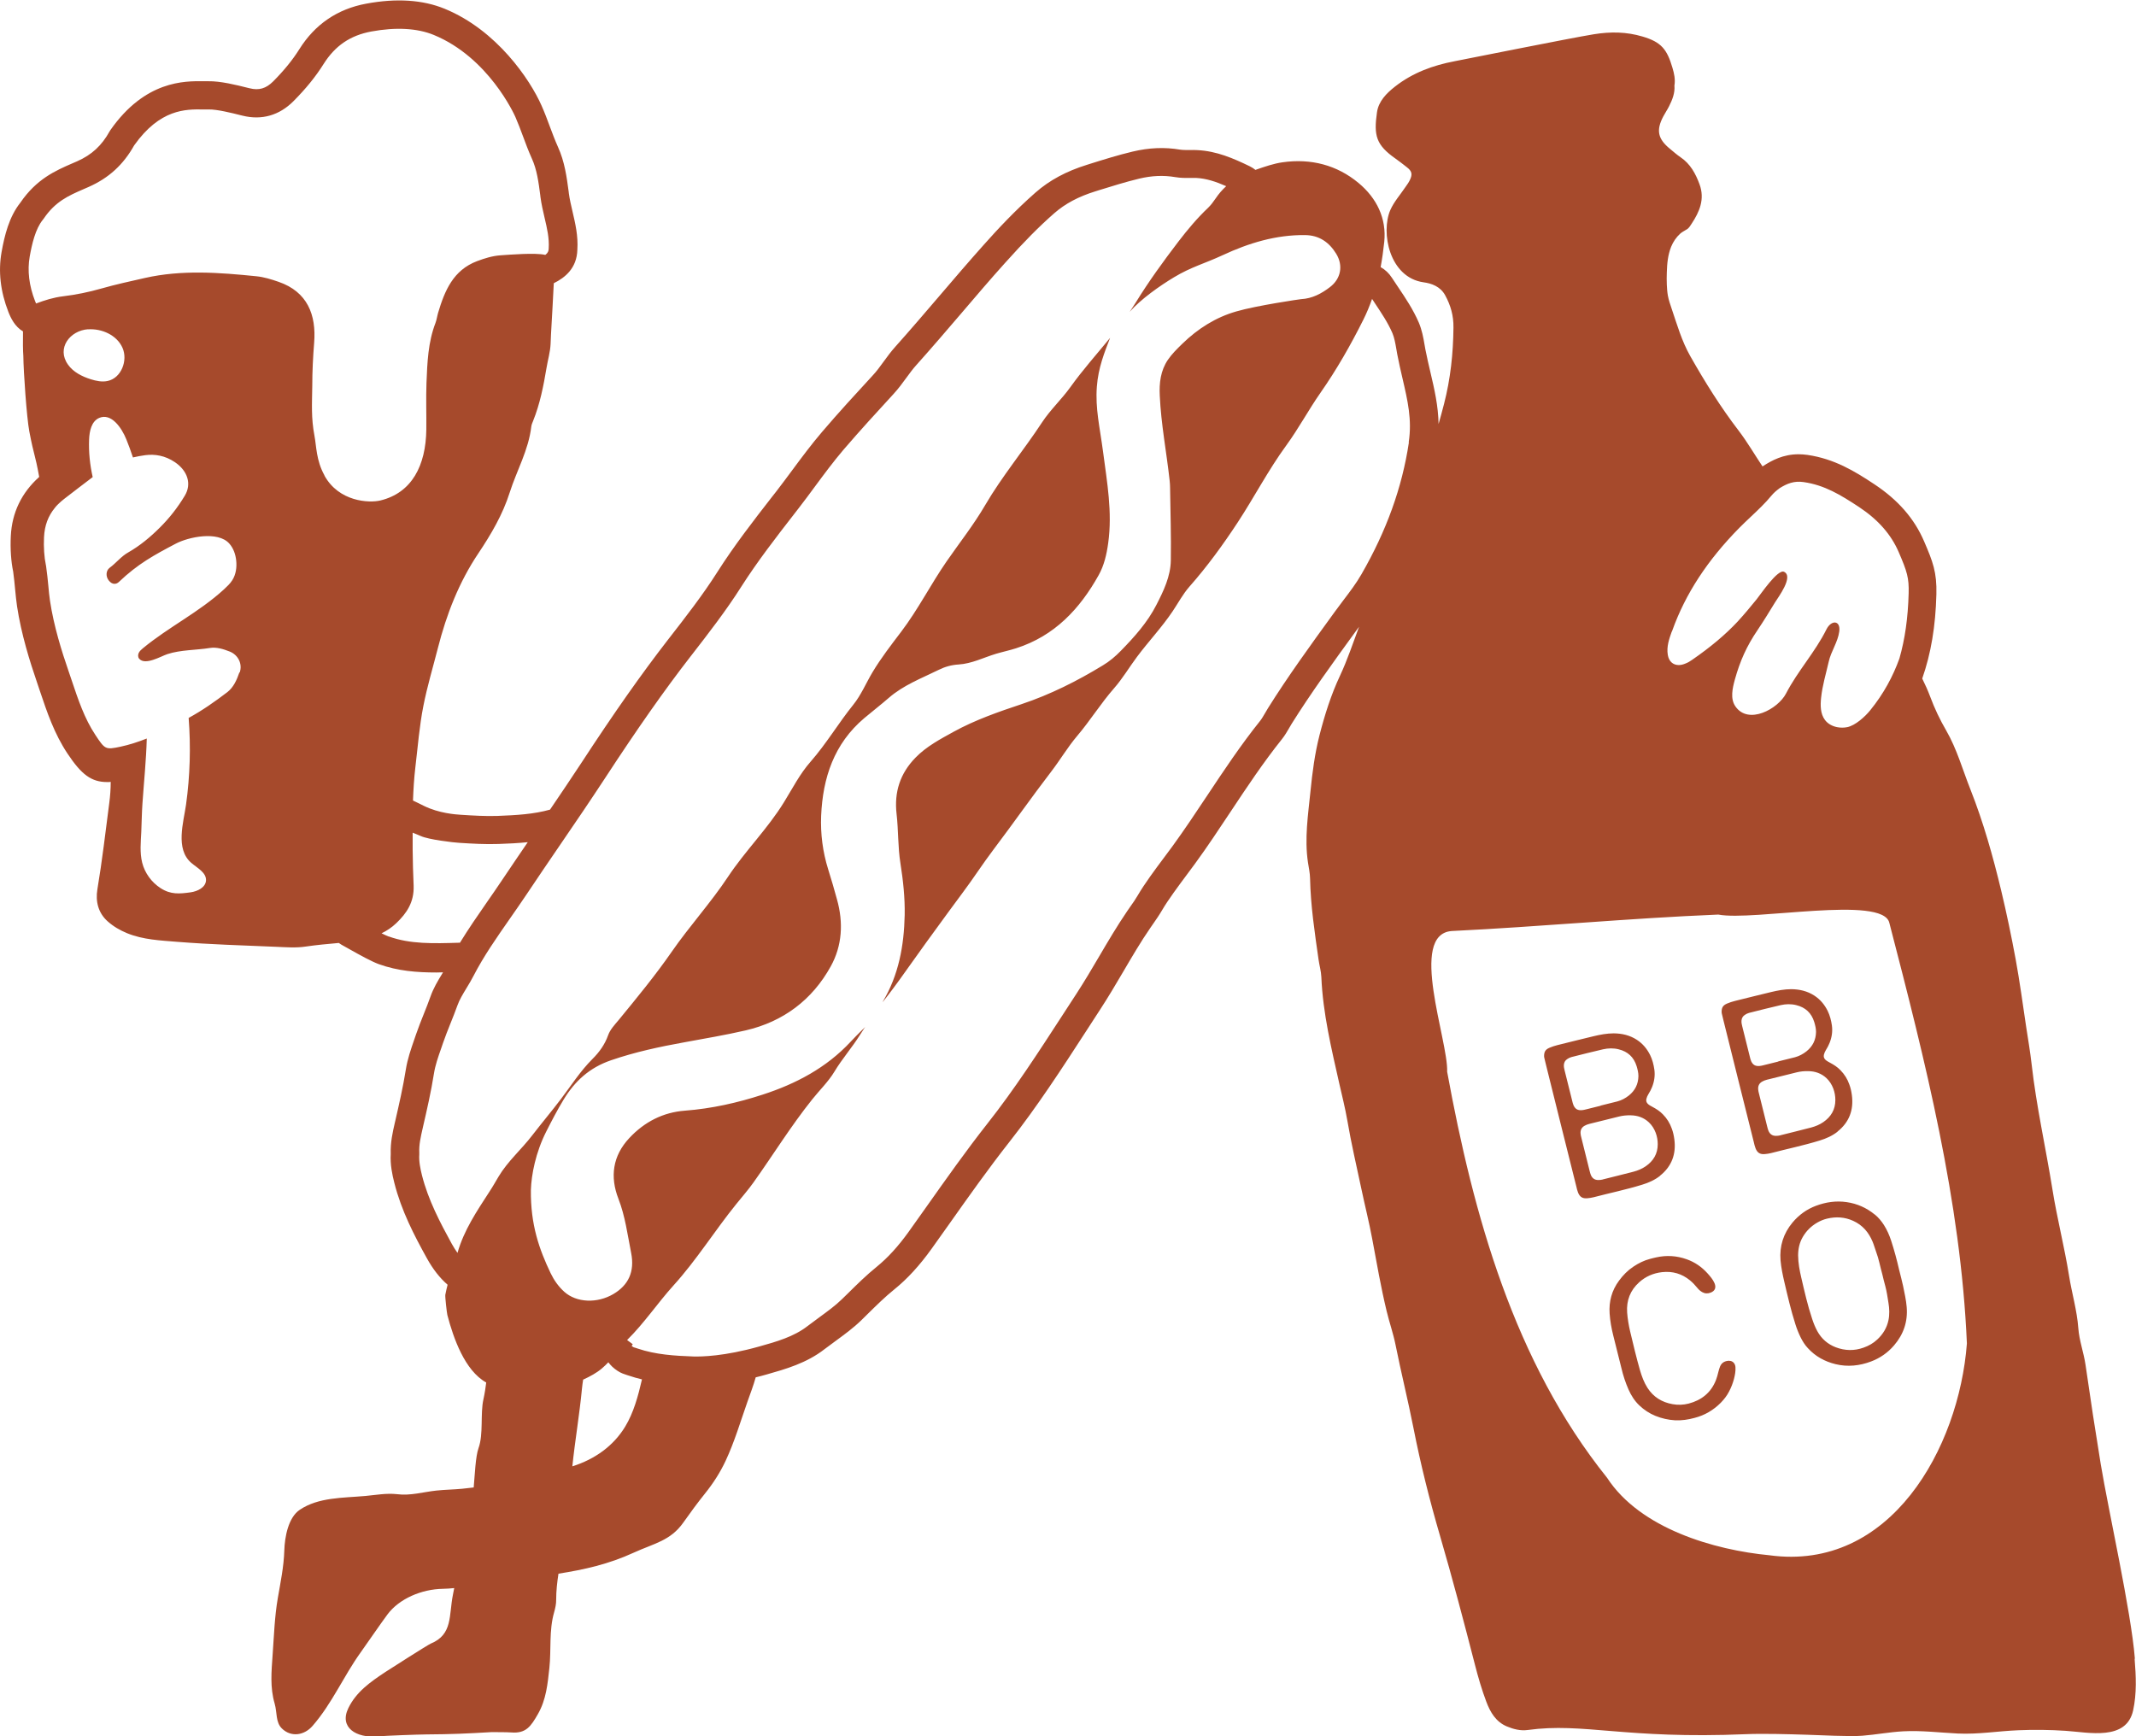 <svg viewBox="0 0 261.09 212.22" xmlns="http://www.w3.org/2000/svg" id="Layer_2"><defs><style>.cls-1{fill:#a64a2c;}</style></defs><g id="Layer_1-2"><path d="M260.95,202.74c-.46-5.79-3.22-18.03-4.17-23.76-.66-4.04-1.28-8.09-1.86-12.14-.22-1.51-.77-2.96-.88-4.47-.16-2.2-.8-4.3-1.14-6.46-.56-3.51-1.46-6.97-2.02-10.49-.82-5.12-1.97-10.18-2.55-15.34-.17-1.51-.43-3.02-.66-4.52-.42-2.77-.78-5.54-1.29-8.3-.52-2.81-1.1-5.6-1.76-8.36-1.01-4.21-2.18-8.38-3.77-12.4-.96-2.42-1.66-4.96-2.97-7.22-.76-1.31-1.41-2.67-1.94-4.1-.29-.77-.62-1.51-.98-2.23,1.07-3.06,1.63-6.39,1.73-10.3.07-2.7-.44-4.01-1.5-6.47-1.19-2.78-3.18-5.06-6.06-6.97-2.45-1.63-4.92-3.12-8.19-3.6-.37-.05-.74-.08-1.09-.08-1.88,0-3.26.74-4.37,1.46-.01,0-.02.02-.04.03-.98-1.46-1.86-2.99-2.93-4.39-2.2-2.87-4.12-5.95-5.91-9.11-1.03-1.82-1.6-3.81-2.27-5.79-.18-.52-.36-1.05-.46-1.59-.08-.45-.11-.9-.13-1.35-.02-.5-.02-1,0-1.49.03-1.07.13-2.15.53-3.14.25-.61.63-1.17,1.12-1.61.26-.23.56-.35.84-.54.23-.16.39-.42.54-.66.96-1.45,1.64-3,.97-4.82-.48-1.31-1.13-2.5-2.31-3.3-.46-.31-.88-.69-1.31-1.04-1.49-1.22-1.7-2.27-.81-3.96.22-.42.49-.81.7-1.23.41-.81.74-1.65.66-2.54.13-.78-.04-1.49-.24-2.17-.66-2.24-1.34-3.15-3.68-3.83-1.93-.57-3.85-.61-5.95-.27-2.94.48-15.81,3.07-16.98,3.29-2.64.5-5.13,1.4-7.3,3.1-1.05.82-2.02,1.8-2.21,3.16-.4,2.82-.13,3.98,2.31,5.68.46.32.89.67,1.33,1.01.63.48.73.86.38,1.58-.14.3-.34.57-.53.84-.63.94-1.41,1.81-1.86,2.83-1.18,2.72-.13,8.24,4.07,8.83.96.13,2.05.5,2.64,1.59.67,1.23,1.03,2.48,1.01,3.94-.03,3.17-.36,6.26-1.15,9.33-.21.83-.44,1.65-.67,2.46-.04-2.21-.5-4.22-.99-6.3-.21-.9-.43-1.83-.62-2.81-.04-.21-.08-.42-.11-.62-.14-.83-.31-1.76-.7-2.68-.68-1.57-1.59-2.94-2.48-4.26-.27-.4-.54-.8-.8-1.2-.36-.56-.83-1-1.38-1.31.19-1.02.33-2.04.44-3.07.3-2.88-.92-5.37-3.15-7.22-2.62-2.18-5.81-3.02-9.29-2.52-1.07.15-2.12.52-3.15.87-.05.02-.1.04-.15.06-.22-.17-.44-.32-.71-.45-2.01-.97-4.02-1.85-6.38-1.97-.31-.02-.63-.02-.94-.01-.44,0-.85,0-1.19-.05-1.9-.32-3.79-.24-5.8.24-1.76.42-3.49.96-5.15,1.48l-.44.14c-2.51.78-4.56,1.88-6.27,3.38-2.5,2.19-4.69,4.55-6.31,6.37-1.83,2.05-3.64,4.16-5.38,6.2-1.77,2.07-3.6,4.21-5.44,6.27-.55.61-1.01,1.24-1.46,1.86-.44.61-.86,1.18-1.33,1.68-2.01,2.18-4.15,4.51-6.19,6.9-1.29,1.51-2.48,3.11-3.62,4.65-.64.86-1.28,1.73-1.93,2.57l-.55.7c-2.28,2.93-4.63,5.96-6.69,9.2-1.77,2.79-3.87,5.49-5.9,8.1l-.11.14c-3.27,4.22-6.56,8.89-10.65,15.15-1.24,1.89-2.52,3.78-3.79,5.65-1.99.56-4.1.68-6.42.77-1.46.05-2.93-.04-4.48-.14-.65-.04-2.66-.18-4.5-1.08-.39-.19-.85-.43-1.35-.66.05-1.36.13-2.72.29-4.07.3-2.5.49-5.02.98-7.5.47-2.39,1.17-4.71,1.77-7.06,1.05-4.13,2.58-8.06,4.95-11.59,1.56-2.33,2.98-4.75,3.83-7.43.86-2.7,2.31-5.19,2.64-8.07.03-.23.13-.46.22-.68.84-2.08,1.27-4.27,1.64-6.48.16-.98.46-1.96.5-2.95.05-1.52.17-3.03.24-4.54.04-.96.1-1.91.15-2.87,1.38-.68,2.82-1.84,2.88-4.09.11-1.7-.25-3.21-.59-4.67-.18-.77-.35-1.5-.45-2.23l-.02-.19c-.24-1.79-.48-3.65-1.31-5.48-.36-.8-.67-1.63-1-2.51-.31-.84-.63-1.7-1.01-2.55-1.4-3.17-5.47-9.22-11.84-11.83-2.68-1.1-5.91-1.31-9.6-.62-3.51.65-6.25,2.52-8.16,5.56-.82,1.31-1.87,2.6-3.19,3.93-.88.88-1.74,1.14-2.89.85l-.21-.05c-1.42-.36-3.38-.84-4.84-.81-.18,0-.37,0-.59,0-2.31-.03-7.13-.09-11.37,5.96l-.1.16c-.96,1.74-2.18,2.87-3.96,3.66l-.6.26c-2.05.89-4.37,1.9-6.35,4.8-1.38,1.73-1.94,4.02-2.3,6.05-.42,2.35-.14,4.81.83,7.3.3.77.8,1.81,1.79,2.39-.02,1.19-.01,2.4.04,2.98.02,1.96.41,7.54.73,9.24.61,3.18.67,2.6,1.21,5.57-2.15,1.93-3.33,4.35-3.47,7.23-.08,1.54.03,3.12.29,4.35.11.81.18,1.53.24,2.19.07.71.13,1.36.23,2.03.52,3.45,1.57,6.77,2.43,9.28l.37,1.1c.86,2.56,1.75,5.21,3.37,7.64,1.72,2.59,2.93,3.48,4.85,3.48.14,0,.28,0,.43-.02,0,.85-.06,1.7-.17,2.54-.46,3.54-.87,7.08-1.46,10.61-.24,1.45.1,2.87,1.26,3.9.7.62,1.5,1.09,2.38,1.45,1.96.8,4.06.88,6.1,1.05,4.03.32,8.08.44,12.12.61,1.2.05,2.42.15,3.6-.03,1.35-.2,2.7-.32,4.05-.44.1.07.21.15.32.21.24.13.56.31.91.51,1.49.84,2.79,1.55,3.66,1.87,2.33.84,4.66,1.02,7.06,1.02.26,0,.53-.01.79-.02-.04.07-.08.13-.12.2-.52.85-1.05,1.73-1.42,2.78-.25.71-.53,1.41-.81,2.11-.32.81-.66,1.65-.95,2.5l-.22.64c-.4,1.16-.82,2.35-1.03,3.68-.33,2.09-.82,4.21-1.29,6.27l-.05.21c-.27,1.18-.55,2.4-.5,3.81-.08,1.29.18,2.52.44,3.54.86,3.41,2.43,6.42,3.97,9.2.74,1.34,1.58,2.42,2.54,3.25-.09.36-.19.75-.28,1.23-.04.23.19,2.25.25,2.47.74,2.82,2.12,6.79,4.75,8.25-.08.65-.18,1.32-.34,2.05-.4,1.77.02,4.25-.6,5.97-.37,1.04-.45,3.26-.59,4.81-.47.05-.95.11-1.42.16-1.04.1-2.09.11-3.14.22-1.6.17-3.19.66-4.83.44-1.29-.14-2.55.1-3.84.22-2.79.25-5.74.15-8.03,1.69-1.4.94-1.84,3.31-1.89,4.98-.06,1.97-.46,3.87-.79,5.79-.4,2.31-.47,4.64-.64,6.98-.14,2.01-.33,3.96.25,5.94.32,1.11.1,2.27.88,3.04,1.12,1.1,2.74.87,3.77-.33,2.4-2.77,3.74-6.01,5.88-8.99.72-1.01,2.53-3.64,3.27-4.63,1.43-1.91,4.16-3.08,6.77-3.12.46,0,.93-.05,1.38-.09-.05.27-.1.55-.16.82-.51,2.54,0,4.85-2.71,5.97-.35.14-5.21,3.25-5.53,3.46-1.89,1.25-3.58,2.45-4.54,4.42-1.15,2.36.94,3.69,3.58,3.46,1.09-.09,4.89-.23,5.97-.24,3.1-.02,4.84-.1,7.93-.28.62,0,1.84,0,2.45.04,1.79.14,2.38-.75,3.24-2.25,1.01-1.76,1.19-3.69,1.4-5.64.24-2.26-.06-4.57.58-6.8.14-.5.26-1.03.25-1.54,0-1.07.12-2.13.28-3.18,3.14-.49,6.16-1.17,9.18-2.56,2.51-1.15,4.51-1.45,6.09-3.7.85-1.21,1.73-2.4,2.65-3.55.99-1.23,1.84-2.55,2.51-3.98,1.09-2.33,1.82-4.81,2.67-7.23.35-.99.73-1.97,1.01-2.98.44-.11.89-.22,1.33-.35,2.29-.65,4.89-1.38,7.09-3.1.46-.35.92-.69,1.39-1.03,1.04-.76,2.11-1.54,3.1-2.5l.76-.75c1.1-1.08,2.14-2.11,3.27-3.02,1.6-1.29,3.08-2.91,4.54-4.94.74-1.04,1.48-2.08,2.22-3.12,2.34-3.31,4.77-6.74,7.31-9.97,3.4-4.32,6.41-8.96,9.32-13.45.59-.91,1.18-1.82,1.77-2.73,1-1.53,1.93-3.11,2.83-4.64,1.05-1.79,2.13-3.64,3.31-5.35l.34-.49c.37-.53.75-1.08,1.1-1.68.7-1.21,2.01-2.97,3.06-4.38.36-.48.69-.92.97-1.31,1.52-2.08,2.95-4.25,4.34-6.34,1.97-2.97,4.01-6.04,6.26-8.85.37-.46.65-.95.9-1.38.1-.17.2-.34.3-.51,2.32-3.71,5.08-7.52,7.75-11.19l.29-.4c.07-.09.13-.18.2-.27-.75,2-1.42,4.04-2.33,5.98-1.09,2.32-1.86,4.76-2.5,7.25-.58,2.26-.88,4.57-1.11,6.88-.29,2.88-.74,5.76-.31,8.67.1.66.25,1.32.26,1.98.07,3.34.57,6.63,1.04,9.93.1.71.31,1.41.34,2.12.19,4.45,1.23,8.75,2.2,13.06.34,1.48.71,2.96.97,4.45.48,2.82,1.13,5.59,1.72,8.38.43,2.05.95,4.08,1.33,6.14.55,2.95,1.06,5.9,1.76,8.81.33,1.38.81,2.73,1.09,4.13.68,3.4,1.52,6.76,2.19,10.16.87,4.43,1.97,8.82,3.24,13.16,1.53,5.24,2.92,10.52,4.28,15.8.39,1.52.83,3.03,1.38,4.49.49,1.31,1.18,2.47,2.51,3.03.81.34,1.68.56,2.55.44,6.85-.94,11.85,1.14,26.67.51,2.1-.09,5.22,0,7.47.07,1.5.04,5.26.25,6.77.12,1.67-.13,3.31-.45,4.99-.54,2.22-.12,4.45.16,6.67.27,2.49.12,4.92-.3,7.41-.4,1.93-.08,3.85-.06,5.78.07,2.85.19,7.43,1.26,8.25-2.51.45-2.08.35-4.18.18-6.27ZM29.26,82.2c-.32.93-.72,1.82-1.46,2.4-1.52,1.16-3.07,2.25-4.74,3.16.27,3.53.17,7.09-.32,10.6-.31,2.19-1.33,5.41.63,7.11.74.64,1.87,1.19,1.81,2.17-.06.85-1.03,1.32-1.88,1.44-1.37.19-2.43.29-3.67-.51-1.1-.71-1.93-1.84-2.25-3.11-.31-1.24-.17-2.53-.11-3.79.05-1.16.06-2.27.14-3.42.18-2.66.46-5.31.53-7.97-1.04.41-2.1.76-3.22,1-1.84.39-1.89.33-3.07-1.45-1.32-1.99-2.09-4.28-2.9-6.7l-.38-1.12c-.81-2.35-1.79-5.44-2.26-8.57-.09-.59-.14-1.18-.2-1.81-.07-.74-.15-1.54-.28-2.45l-.03-.15c-.19-.88-.28-2.17-.22-3.36.07-1.43.5-2.59,1.34-3.61.1-.12.2-.25.32-.36.01-.01.03-.03.04-.04.24-.24.49-.46.76-.67,1.15-.91,2.33-1.77,3.49-2.67-.34-1.5-.5-3.05-.44-4.59.04-1.03.29-2.23,1.23-2.64,1.46-.64,2.74,1.16,3.33,2.64.28.71.56,1.44.8,2.19.5-.12,1-.21,1.51-.28,1.16-.15,2.42.04,3.64.87,1.54,1.06,2.05,2.65,1.19,4.08-.87,1.45-1.89,2.75-3.05,3.9-1.18,1.18-2.45,2.23-3.87,3.04-.86.48-1.47,1.29-2.26,1.87-.49.36-.5,1.11-.09,1.59.42.51.9.45,1.22.14,2.3-2.19,4.24-3.25,6.94-4.67,1.55-.82,5.16-1.59,6.55-.01.5.56.76,1.31.84,2.06.09.83-.03,1.72-.48,2.42-.27.43-.65.77-1.02,1.12-3.07,2.81-6.74,4.58-9.91,7.2-.19.16-.39.33-.5.56-.11.23-.11.52.05.71.73.86,2.64-.29,3.45-.56,1.62-.53,3.51-.48,5.19-.75.8-.13,1.63.12,2.44.44,1.03.42,1.57,1.51,1.21,2.56ZM10.75,40.26c1.69-.12,3.53.7,4.22,2.25s-.15,3.71-1.81,4.06c-.68.15-1.4,0-2.07-.21-1.07-.34-2.13-.87-2.78-1.79-1.43-2.01.25-4.16,2.44-4.32ZM39.66,58.11c-1.02-1.83-.98-3.59-1.22-4.83-.42-2.22-.3-3.87-.27-6.11,0-1.76.09-3.52.23-5.28.27-3.39-.81-6.22-4.35-7.44-.9-.31-1.8-.59-2.72-.68-4.54-.46-9.11-.81-13.62.21-1.77.4-3.56.79-5.32,1.29-1.53.44-3.11.76-4.68.95-1.16.14-2.24.48-3.3.88-.04-.08-.08-.19-.13-.31-.73-1.88-.95-3.71-.65-5.42.27-1.51.69-3.39,1.61-4.51l.1-.13c1.42-2.1,3.02-2.8,4.88-3.61l.62-.27c2.46-1.09,4.23-2.71,5.56-5.08,3.16-4.46,6.31-4.42,8.4-4.39.26,0,.5,0,.72,0,1-.02,2.82.43,3.92.71l.21.05c2.34.58,4.49-.03,6.23-1.78,1.51-1.52,2.71-3,3.67-4.53,1.41-2.24,3.26-3.5,5.84-3.98,2.98-.55,5.61-.41,7.63.42,6.69,2.75,9.84,9.72,9.97,10.01.33.75.62,1.53.93,2.36.33.9.68,1.83,1.09,2.74.62,1.36.82,2.89,1.03,4.5l.02.19c.12.9.32,1.75.51,2.57.3,1.27.58,2.47.5,3.72,0,.31-.09.55-.4.79-.02,0-.04,0-.06,0-1.18-.27-4.28-.02-5.44.06-.98.07-1.92.36-2.85.71-2.92,1.1-3.96,3.61-4.77,6.32-.12.41-.17.85-.32,1.24-.91,2.36-1,4.84-1.1,7.31-.07,1.9,0,3.8-.02,5.7-.05,4.42-1.77,7.76-5.62,8.69-1.38.33-5.06.16-6.83-3.04ZM47.5,114.48c-.21-.08-.52-.22-.86-.39.64-.31,1.25-.71,1.8-1.24,1.27-1.21,2.19-2.56,2.12-4.57-.06-1.46-.11-2.93-.12-4.4,0-.7,0-1.39,0-2.09.36.15.74.29.97.4.96.45,4.08.81,4.72.84,1.57.1,3.19.2,4.83.14,1.19-.04,2.38-.1,3.55-.22-1.03,1.52-2.07,3.03-3.09,4.56-.63.95-1.29,1.89-1.94,2.83-1.1,1.58-2.22,3.21-3.26,4.9h-.07c-3.22.1-6.01.18-8.62-.76ZM76.42,174.39c-1.44,2.38-3.73,4-6.46,4.86.33-3.19.88-6.35,1.18-9.54.03-.35.09-.71.14-1.06.84-.38,1.67-.84,2.27-1.35.31-.26.57-.52.81-.77.26.35.62.72,1.13,1.05.43.29.85.41,1.15.51l.19.06c.55.19,1.1.34,1.64.47-.47,2.04-1.02,4.07-2.05,5.77ZM172.21,54.1c-.83,5.51-2.73,10.77-5.79,16.09-.63,1.1-1.41,2.13-2.24,3.22-.35.46-.69.91-1.02,1.37l-.29.4c-2.58,3.55-5.5,7.58-7.88,11.39-.12.2-.24.4-.36.61-.21.35-.4.69-.6.94-2.35,2.93-4.43,6.06-6.45,9.1-1.37,2.06-2.79,4.2-4.26,6.22-.28.38-.6.82-.95,1.28-1.17,1.56-2.48,3.33-3.29,4.72-.27.47-.59.93-.94,1.42l-.36.52c-1.24,1.82-2.36,3.72-3.44,5.56-.88,1.5-1.79,3.04-2.74,4.5-.6.91-1.19,1.82-1.78,2.74-2.87,4.42-5.83,9-9.14,13.19-2.59,3.29-5.04,6.76-7.41,10.11-.73,1.04-1.47,2.08-2.21,3.11-1.27,1.77-2.54,3.16-3.89,4.26-1.26,1.02-2.41,2.15-3.52,3.25l-.75.73c-.81.79-1.74,1.46-2.72,2.18-.5.36-.99.73-1.48,1.1-1.67,1.3-3.82,1.91-5.9,2.49-4.26,1.2-7.06,1.25-8.06,1.22-2.24-.08-4.6-.22-6.8-.97-.1-.03-.2-.07-.3-.1-.09-.03-.18-.04-.24-.08-.09-.06-.15-.11-.19-.14.03-.05.07-.12.13-.21l-.69-.51s.01-.01.02-.02c2.08-2.05,3.69-4.48,5.64-6.64,2.84-3.13,5.05-6.71,7.7-9.98.7-.87,1.44-1.71,2.08-2.61,2.41-3.38,4.58-6.91,7.19-10.17.9-1.13,1.97-2.16,2.7-3.37.94-1.57,2.16-2.95,3.13-4.5.47-.76.65-.98.65-.98,0,0-.86.82-1.79,1.81-2.96,3.18-6.68,5.14-10.75,6.46-3.07,1-6.23,1.71-9.49,1.96-2.69.2-4.97,1.38-6.81,3.35-2.05,2.19-2.37,4.75-1.33,7.42.83,2.14,1.11,4.38,1.55,6.59.47,2.34-.34,3.98-2.17,5.06-1.97,1.16-4.5,1.07-6-.28-.72-.65-1.26-1.43-1.66-2.26-1.39-2.91-2.47-5.92-2.42-10.18.06-1.86.58-4.59,1.88-7.15.67-1.32,1.35-2.63,2.12-3.9,1.38-2.27,3.17-3.91,5.8-4.81,2.94-1.01,5.93-1.65,8.98-2.2,2.49-.46,5-.88,7.47-1.45,4.62-1.07,8.14-3.74,10.4-7.82,1.41-2.54,1.56-5.36.77-8.18-.34-1.23-.69-2.47-1.08-3.69-.67-2.14-.95-4.35-.86-6.55.2-4.61,1.56-8.8,5.28-11.94.99-.83,2.01-1.62,2.99-2.47,1.79-1.56,4-2.39,6.09-3.42.76-.38,1.57-.61,2.44-.66,1.62-.1,3.06-.85,4.58-1.31.81-.24,1.63-.41,2.44-.67,4.72-1.51,7.8-4.82,10.1-8.94.67-1.19.98-2.55,1.17-3.94.52-3.79-.14-7.4-.63-11.14-.41-3.09-.96-5.28-.76-7.96.17-2.32.94-4.21,1.62-5.97-1.63,2-3.36,3.93-4.86,6.03-1.07,1.49-2.45,2.77-3.45,4.29-2.25,3.43-4.9,6.6-6.96,10.13-1.4,2.4-3.13,4.59-4.71,6.87-1.95,2.82-3.48,5.87-5.56,8.61-1.22,1.61-2.47,3.22-3.51,4.96-.79,1.32-1.38,2.77-2.35,3.97-1.82,2.26-3.29,4.76-5.21,6.95-1.32,1.5-2.21,3.27-3.25,4.95-1.99,3.24-4.75,5.96-6.85,9.13-2.1,3.17-4.7,6.02-6.87,9.15-2.01,2.9-4.25,5.62-6.49,8.35-.49.59-1.04,1.15-1.3,1.89-.39,1.1-1.07,2.05-1.9,2.87-1.49,1.49-2.6,3.24-3.85,4.89-1.14,1.5-2.35,2.94-3.5,4.43-1.32,1.73-3.01,3.18-4.13,5.06-.37.62-.72,1.25-1.12,1.85-1.54,2.38-3.12,4.71-3.9,7.48-.24-.33-.47-.7-.7-1.11-1.42-2.59-2.88-5.36-3.64-8.37-.2-.79-.39-1.71-.33-2.55v-.11s0-.11,0-.11c-.05-.96.17-1.92.42-3.01l.03-.14c.49-2.12.99-4.31,1.34-6.52.16-1.02.51-2.02.88-3.07l.23-.67c.26-.77.57-1.53.89-2.34.3-.75.6-1.49.87-2.25.25-.71.67-1.39,1.11-2.12.3-.49.6-.99.86-1.5,1.25-2.42,2.79-4.62,4.42-6.96.67-.96,1.34-1.92,1.99-2.89,1.4-2.1,2.82-4.18,4.24-6.26,1.79-2.61,3.63-5.32,5.4-8.02,4.04-6.18,7.27-10.78,10.48-14.92l.11-.14c2.08-2.68,4.22-5.44,6.08-8.37,1.97-3.09,4.27-6.06,6.5-8.93l.55-.71c.67-.87,1.33-1.75,1.98-2.64,1.11-1.5,2.25-3.04,3.46-4.46,2.01-2.34,4.12-4.65,6.11-6.81.6-.65,1.1-1.33,1.58-1.99.42-.57.81-1.11,1.24-1.58,1.87-2.09,3.72-4.25,5.5-6.33,1.73-2.03,3.52-4.13,5.33-6.14,2.32-2.59,4.17-4.46,6.01-6.07,1.33-1.17,2.97-2.04,5-2.67l.44-.14c1.69-.52,3.28-1.02,4.94-1.42,1.54-.37,2.98-.43,4.4-.19.63.11,1.25.11,1.79.1.25,0,.5,0,.75,0,1.26.06,2.46.46,3.7,1.01-.48.44-.92.94-1.3,1.51-.27.4-.56.79-.91,1.13-1.34,1.27-2.51,2.67-3.63,4.13-1.85,2.42-3.64,4.89-5.22,7.46-.24.39-.74,1.14-.74,1.13,1.38-1.56,3.68-3.18,5.43-4.23,2.09-1.26,3.76-1.68,5.95-2.7,3.16-1.47,6.5-2.5,10.08-2.45,1.72.02,2.93.89,3.78,2.27.89,1.45.59,3.06-.76,4.09-1.03.79-2.17,1.4-3.53,1.47-.1,0-5.43.78-7.91,1.5-2.52.72-4.71,2.11-6.59,3.94-.64.62-1.29,1.26-1.78,1.98-.89,1.31-1.07,2.83-.99,4.38.16,3.5.83,6.93,1.21,10.4.03.29.05.59.05.88.04,2.95.14,5.91.09,8.86-.03,1.95-.88,3.72-1.76,5.43-1.09,2.14-2.68,3.91-4.35,5.62-.66.68-1.38,1.29-2.2,1.78-3.15,1.92-6.41,3.56-9.94,4.74-2.82.94-5.67,1.93-8.29,3.37-1.65.91-3.34,1.8-4.67,3.17-1.88,1.93-2.62,4.21-2.31,6.89.23,2,.15,4.03.47,6.03.33,2.09.56,4.2.52,6.32-.08,3.74-.73,7.34-2.69,10.61-.17.28,1.19-1.49,2.04-2.67,1.47-2.03,2.9-4.09,4.39-6.11,1.11-1.51,2.2-3.04,3.33-4.54,1.3-1.73,2.47-3.56,3.78-5.29,2.39-3.16,4.66-6.41,7.07-9.55,1.09-1.42,2-2.97,3.15-4.33,1.6-1.88,2.89-3.98,4.52-5.84,1.06-1.21,1.86-2.58,2.81-3.85,1.42-1.9,3.06-3.63,4.37-5.59.67-1,1.24-2.08,2.03-2.98,2.19-2.48,4.12-5.14,5.92-7.88,2.03-3.1,3.73-6.39,5.93-9.4,1.51-2.07,2.71-4.33,4.17-6.42,1.99-2.85,3.69-5.83,5.24-8.93.42-.84.77-1.69,1.07-2.55.11.16.21.33.32.49.83,1.25,1.62,2.42,2.17,3.7.23.55.35,1.21.47,1.9.04.23.08.46.12.69.2,1.03.42,2,.64,2.94.63,2.71,1.18,5.05.76,7.8ZM204.36,77.22l.06-.17c1.6-4.46,4.28-8.56,8.18-12.52.46-.47.95-.92,1.43-1.38.86-.81,1.74-1.64,2.48-2.54.28-.34.62-.64.98-.9,0,0,0,0,0-.01.97-.61,1.81-.93,2.96-.77,2.58.37,4.52,1.56,6.8,3.06,2.32,1.54,3.9,3.34,4.83,5.49,1.04,2.41,1.27,3.16,1.22,5.05-.08,3-.45,5.6-1.13,7.97-.78,2.16-1.91,4.29-3.57,6.33-.63.78-1.82,1.86-2.81,2.06-.4.08-.83.08-1.24,0-.59-.12-1.13-.41-1.48-.88-.57-.76-.57-1.79-.47-2.73.16-1.5.6-2.94.93-4.39.28-1.27,1.12-2.4,1.29-3.7.18-1.4-.99-1.42-1.57-.25-1.38,2.78-3.51,5.08-4.94,7.84-.97,1.88-4.62,3.89-6.2,1.55-.63-.93-.35-2.18-.05-3.27.64-2.28,1.43-4.06,2.78-6.05.75-1.11,1.45-2.27,2.14-3.39.35-.58,2.3-3.14,1.09-3.72-.77-.37-2.87,2.77-3.36,3.37-.74.91-1.51,1.84-2.33,2.73-1.47,1.57-3.27,3.09-5.53,4.65-.28.2-.54.35-.8.45-.3.13-.59.2-.85.2-.71,0-1.21-.46-1.34-1.24-.17-1.03.17-1.96.49-2.87ZM216.29,190.12c-6.75-.64-15.81-3.26-19.85-9.47-11.37-14.18-16.34-32.1-19.55-49.64.15-3.8-4.79-16.82.57-17.2,10.92-.53,21.62-1.56,32.57-2.01,4.31.83,20.12-2.4,20.91,1.01,4.39,16.92,8.73,34.02,9.48,51.42-.97,12.78-9.34,27.91-24.14,25.89ZM211.38,166.34c-.5.01-.92.2-1.13.7-.09.22-.15.44-.21.67-.08.34-.17.68-.3,1.01-.61,1.54-1.77,2.45-3.34,2.86-.63.16-1.29.19-1.95.07-1.3-.23-2.34-.86-3.07-1.99-.43-.67-.7-1.41-.92-2.16-.45-1.56-.82-3.15-1.2-4.73-.18-.77-.31-1.54-.37-2.33-.1-1.47.38-2.71,1.47-3.69.79-.71,1.73-1.12,2.8-1.24,1.29-.14,2.42.19,3.42,1.01.34.28.63.6.91.94.16.2.35.36.57.49.33.19.67.2,1.02.07.55-.2.72-.62.49-1.16-.2-.47-.54-.85-.87-1.22-.7-.77-1.53-1.35-2.52-1.7-1.23-.44-2.48-.52-3.76-.23-.25.05-.49.12-.73.18-.74.19-1.41.53-2.04.95-.69.46-1.26,1.04-1.75,1.71-.89,1.2-1.25,2.55-1.15,4.02.06.9.22,1.79.44,2.67.17.67.33,1.33.5,2s.34,1.33.5,2c.21.9.5,1.78.87,2.62.32.72.74,1.39,1.32,1.94.58.55,1.23.98,1.97,1.28.77.31,1.56.49,2.39.54.81.04,1.6-.08,2.38-.29,1.25-.32,2.32-.95,3.22-1.86.4-.41.75-.86,1.01-1.37.26-.49.46-1.01.6-1.54.12-.47.21-.95.18-1.44-.03-.43-.32-.78-.77-.77ZM224.6,138.33c1.44-1.14,2-2.65,1.76-4.46-.06-.44-.15-.88-.31-1.3-.23-.66-.59-1.24-1.08-1.74-.37-.39-.81-.67-1.28-.92-.2-.11-.4-.21-.56-.36-.18-.17-.24-.37-.19-.61.05-.21.13-.39.24-.57.18-.29.34-.58.46-.89.27-.68.38-1.39.28-2.12-.09-.62-.24-1.22-.52-1.79-.38-.76-.9-1.39-1.62-1.86-.86-.56-1.81-.78-2.83-.79-.84,0-1.66.16-2.46.35-1.48.35-2.95.73-4.43,1.09-.33.08-.65.19-.96.32-.56.24-.66.56-.66,1.05,0,.09.03.19.05.28.06.25.12.5.18.75.61,2.44,1.21,4.88,1.82,7.32l.91,3.64c.33,1.31.65,2.61.98,3.92.06.25.11.5.21.74.21.53.54.75,1.12.7.25-.02.51-.06.76-.12,1.98-.52,3.99-.93,5.96-1.54.79-.24,1.53-.57,2.18-1.08ZM214.04,129.69c-.07-.16-.11-.33-.15-.5-.31-1.24-.62-2.49-.93-3.73-.06-.23-.11-.46-.09-.71.03-.3.16-.52.4-.68.16-.11.33-.2.52-.25,1.29-.32,2.58-.66,3.87-.95.62-.14,1.27-.16,1.9,0,1.12.27,1.86.96,2.2,2.06.12.4.22.8.22,1.22-.02.98-.41,1.76-1.17,2.37-.42.33-.88.58-1.4.72-.68.18-1.37.34-2.05.51v.02c-.59.15-1.18.3-1.77.44-.17.04-.34.09-.52.1-.53.04-.82-.15-1.03-.61ZM217.61,138.79c-.19.05-.38.06-.57.06-.44-.01-.72-.24-.88-.63-.06-.15-.1-.3-.14-.46-.34-1.37-.68-2.73-1.02-4.1-.04-.15-.08-.31-.09-.47-.04-.42.1-.75.48-.97.18-.1.37-.18.58-.23.62-.15,1.24-.31,1.86-.46,0,0,0,0,0,0,.59-.15,1.18-.29,1.77-.44.47-.12.95-.16,1.43-.15.84.01,1.6.27,2.23.86.38.36.64.78.83,1.27.17.46.25.92.25,1.4,0,1.17-.53,2.05-1.47,2.7-.45.31-.96.52-1.48.66-1.25.33-2.52.63-3.77.95ZM229.17,148.48c-1.01-.83-2.15-1.34-3.45-1.53-1.3-.19-2.55,0-3.75.45-1.13.42-2.09,1.12-2.87,2.05-1.11,1.34-1.6,2.88-1.46,4.62.08.89.26,1.76.46,2.62.41,1.75.81,3.49,1.36,5.2.17.54.38,1.07.63,1.58.24.48.52.94.89,1.33.92,1.01,2.07,1.64,3.39,1.96,1.48.36,2.94.2,4.34-.33,1.09-.41,2.04-1.07,2.81-1.97,1.16-1.35,1.69-2.91,1.54-4.69-.07-.87-.27-1.72-.44-2.57-.14-.67-.33-1.34-.49-2-.27-1.19-.59-2.37-.97-3.54-.22-.67-.5-1.31-.88-1.91-.31-.48-.67-.92-1.11-1.28ZM230.83,159.25c.12.71.15,1.43,0,2.15-.2.94-.68,1.71-1.37,2.35-.48.45-1.04.77-1.67.99-1.14.41-2.27.38-3.39-.04-.99-.38-1.75-1.04-2.26-1.97-.27-.49-.47-1-.64-1.52-.55-1.64-.93-3.33-1.32-5.01-.21-.89-.38-1.8-.39-2.73,0-.81.17-1.57.57-2.26.43-.74,1.02-1.32,1.76-1.75.38-.22.79-.39,1.21-.49,1.09-.26,2.16-.2,3.19.27,1.15.52,1.89,1.4,2.37,2.54.17.4.28.83.43,1.23.34.9.5,1.84.76,2.76.12.49.23.98.37,1.46.18.66.27,1.35.38,2.02ZM202.9,143.73c1.44-1.14,2-2.66,1.76-4.46-.06-.44-.15-.88-.31-1.3-.23-.66-.59-1.24-1.08-1.74-.37-.39-.81-.67-1.28-.92-.2-.11-.4-.21-.56-.36-.18-.17-.24-.37-.19-.61.05-.21.13-.39.24-.57.18-.29.34-.58.46-.89.27-.68.38-1.39.28-2.12-.09-.62-.24-1.22-.52-1.79-.38-.76-.9-1.39-1.62-1.86-.86-.56-1.81-.78-2.83-.79-.84,0-1.66.16-2.46.35-1.48.35-2.96.73-4.43,1.09-.33.08-.65.19-.96.32-.56.24-.66.56-.66,1.05,0,.09.03.19.05.28.06.25.12.5.18.75.61,2.44,1.21,4.88,1.82,7.32.3,1.21.6,2.43.91,3.64.32,1.31.65,2.61.98,3.92.06.25.11.5.21.74.21.53.54.75,1.12.7.25-.02.51-.06.76-.12,1.98-.52,3.99-.93,5.96-1.54.79-.24,1.53-.57,2.18-1.08ZM192.33,135.09c-.07-.16-.11-.33-.15-.5-.31-1.24-.62-2.49-.93-3.73-.06-.23-.11-.46-.09-.71.03-.3.16-.52.4-.68.16-.11.33-.2.52-.25,1.29-.32,2.58-.66,3.87-.95.62-.14,1.27-.16,1.9,0,1.12.27,1.86.96,2.2,2.06.12.4.22.8.22,1.22-.02.98-.41,1.76-1.17,2.37-.42.33-.88.58-1.4.72-.68.18-1.37.34-2.05.51,0,0,0,.01,0,.02-.59.15-1.18.3-1.77.44-.17.04-.34.09-.52.1-.53.04-.82-.15-1.03-.61ZM195.9,144.19c-.19.05-.38.06-.57.06-.44-.01-.72-.24-.88-.63-.06-.15-.1-.3-.14-.46-.34-1.37-.68-2.73-1.02-4.1-.04-.16-.08-.31-.09-.47-.04-.42.1-.75.48-.97.18-.1.37-.18.58-.23.62-.15,1.24-.31,1.86-.46,0,0,0,0,0,0,.59-.15,1.18-.29,1.77-.44.47-.12.95-.16,1.43-.15.84.01,1.6.27,2.23.86.38.36.64.78.83,1.27.17.46.25.92.25,1.4,0,1.17-.53,2.05-1.47,2.7-.45.31-.96.52-1.48.66-1.25.33-2.52.63-3.77.95Z" class="cls-1"></path></g></svg>